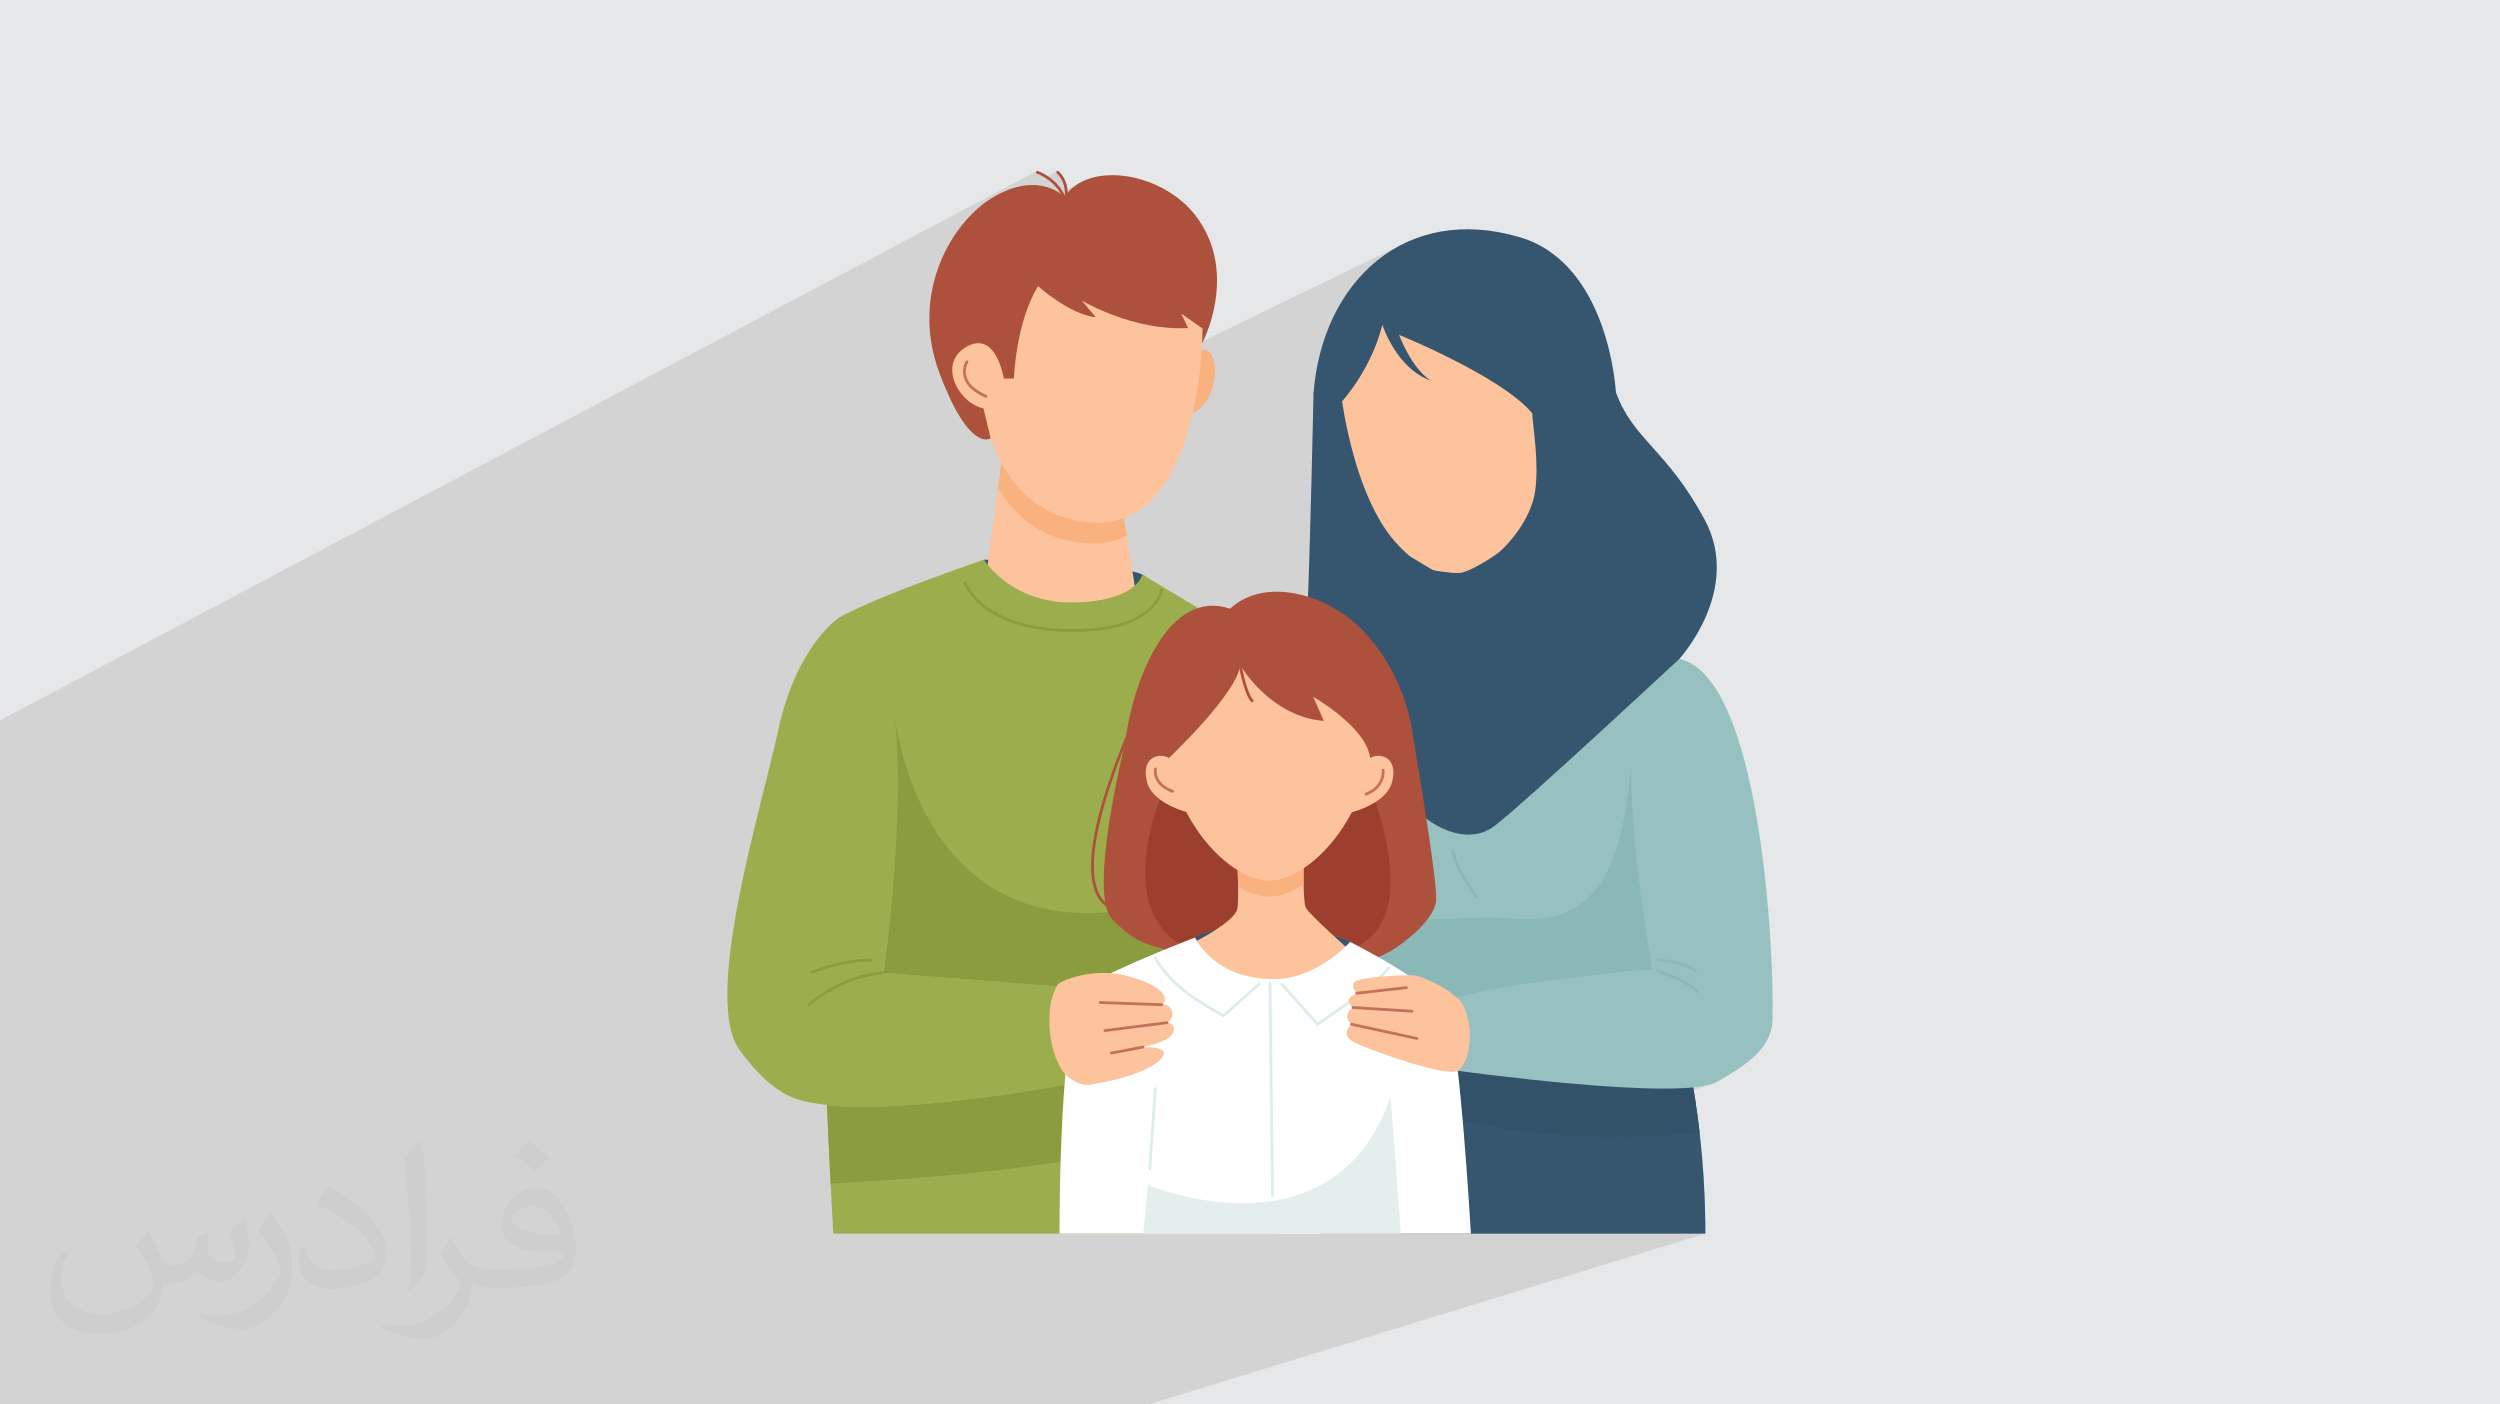 <?xml version="1.0" encoding="UTF-8"?>
<!DOCTYPE svg PUBLIC "-//W3C//DTD SVG 1.1//EN" "http://www.w3.org/Graphics/SVG/1.1/DTD/svg11.dtd">
<!-- Creator: CorelDRAW 2020 (64-Bit) -->
<svg xmlns="http://www.w3.org/2000/svg" xml:space="preserve" width="94.192mm" height="52.917mm" version="1.1" style="shape-rendering:geometricPrecision; text-rendering:geometricPrecision; image-rendering:optimizeQuality; fill-rule:evenodd; clip-rule:evenodd"
viewBox="0 0 9404.92 5283.66"
 xmlns:xlink="http://www.w3.org/1999/xlink"
 xmlns:xodm="http://www.corel.com/coreldraw/odm/2003">
 <defs>
  <style type="text/css">
   <![CDATA[
    .fil15 {fill:#36566F}
    .fil0 {fill:#E6E7E8}
    .fil11 {fill:#29455C;fill-rule:nonzero}
    .fil9 {fill:#32526A;fill-rule:nonzero}
    .fil3 {fill:#36566F;fill-rule:nonzero}
    .fil13 {fill:#8A9C3D;fill-rule:nonzero}
    .fil8 {fill:#8AB8B7;fill-rule:nonzero}
    .fil4 {fill:#96C1C0;fill-rule:nonzero}
    .fil16 {fill:#9C3F2E;fill-rule:nonzero}
    .fil12 {fill:#9CAD4D;fill-rule:nonzero}
    .fil14 {fill:#AD503C;fill-rule:nonzero}
    .fil10 {fill:#C4715B;fill-rule:nonzero}
    .fil19 {fill:#DFECEC;fill-rule:nonzero}
    .fil18 {fill:#E4EEED;fill-rule:nonzero}
    .fil7 {fill:#EAF3F2;fill-rule:nonzero}
    .fil6 {fill:#F9B180;fill-rule:nonzero}
    .fil5 {fill:#FCC39C;fill-rule:nonzero}
    .fil17 {fill:white;fill-rule:nonzero}
    .fil2 {fill:#373435;fill-opacity:0.031}
    .fil1 {fill:#2B2A29;fill-opacity:0.102}
   ]]>
  </style>
 </defs>
 <g id="Layer_x0020_1">
  <polygon class="fil0" points="-0,0 9404.92,0 9404.92,5283.66 -0,5283.66 "/>
  <path class="fil1" d="M6234.98 3605.58l-23.6 8.33 -3.73 -21.51 -4.71 -27.92 -5.35 -32.85 -5.85 -37.3 -6.19 -41.3 -6.39 -44.82 -6.44 -47.88 -6.35 -50.46 -6.09 -52.59 -5.71 -54.25 -5.16 -55.44 -4.47 -56.15 -3.64 -56.41 -2.66 -56.2 -1.49 -54.45 -0.03 -1.92 -0.25 -53.53 1.19 -52.76 2.77 -50.68 4.48 -48.14 6.35 -45.12 8.38 -41.65 10.54 -37.69 12.85 -33.28 15.32 -28.4 17.93 -23.05 20.69 -17.23 23.59 -10.95 -488.44 195.26 -31.45 0.39 -53.73 -0.62 -33.46 -0.86 162.82 -65.43 16.21 -7.05 15.78 -7.64 15.31 -8.23 14.81 -8.83 14.3 -9.43 13.74 -10.01 13.16 -10.62 12.56 -11.22 11.92 -11.82 11.27 -12.43 10.57 -13.03 9.87 -13.64 9.13 -14.25 8.35 -14.86 7.55 -15.47 6.73 -16.08 5.87 -16.68 4.99 -17.3 -2.71 -1.09 -7.68 -3.16 -11.97 -5.03 -15.59 -6.73 -18.52 -8.25 -20.8 -9.59 -22.4 -10.73 -23.3 -11.71 -23.55 -12.51 -23.12 -13.12 -22.02 -13.55 -20.24 -13.8 -17.78 -13.86 -14.66 -13.76 -10.84 -13.46 -6.37 -12.99 -1.89 -6.54 -1.89 -7.27 -1.88 -7.96 -1.87 -8.58 -1.87 -9.14 -1.84 -9.64 -1.83 -10.07 -1.8 -10.45 -1.78 -10.77 -1.74 -11.03 -1.71 -11.24 -1.68 -11.38 -1.63 -11.46 -1.58 -11.49 -1.54 -11.45 -1.48 -11.35 -1.52 -11.91 -1.45 -11.66 -1.38 -11.33 -1.3 -10.95 -1.22 -10.48 -1.11 -9.64 7.07 -7.43 8 -8.73 7.65 -8.73 7.3 -8.77 6.96 -8.83 6.62 -8.91 6.28 -9.02 5.94 -9.15 5.6 -9.32 5.26 -9.52 4.92 -9.72 4.59 -9.96 4.26 -10.24 3.92 -10.52 3.59 -10.85 3.27 -11.2 2.93 -11.58 2.61 -11.98 2.28 -12.4 1.96 -12.87 1.62 -13.34 1.29 -13.62 10.34 -4.52 19.4 -11.55 16.95 -14.32 14.53 -16.6 12.1 -18.39 9.69 -19.67 7.28 -20.48 4.89 -20.78 2.5 -20.58 0.13 -19.89 -2.25 -18.71 -4.59 -17.03 -6.95 -14.87 -3.6 -4.73 173.21 -77.17 -183.16 66.39 -7.35 -5.72 -13.94 -5.38 -27.55 -2.46 -13 2.75 -0.38 -14.6 28.45 -12.76 -10.48 1.13 -1.57 -11.13 -2.32 -11.15 -3.02 -11.13 -3.66 -11.1 -4.25 -11.03 -4.8 -10.95 -5.29 -10.84 -0.27 -0.51 -4.05 -27.54 -5.45 -29.05 -6.74 -28.8 -8.15 -28.41 -9.66 -27.84 -11.28 -27.14 -13.02 -26.28 -14.88 -25.25 -16.83 -24.08 -18.91 -22.77 -21.11 -21.28 -23.41 -19.64 -25.83 -17.85 -28.36 -15.92 -31 -13.81 -33.76 -11.55 -36.63 -9.16 -39.61 -6.58 -42.72 -3.87 -42.7 -1.11 -39.57 1.48 -30.14 3.22 0.02 -0.19 -0.51 0.25 -5.93 0.63 -33.68 6.16 -30.89 8.24 -28.24 10.16 -25.69 11.91 -124.01 59.56 15.39 -23.13 37.57 -43.98 39.66 -35.5 41.48 -27.49 -109.59 52.95 10.73 -13.12 22.55 -24.55 23.77 -23.05 24.98 -21.5 26.14 -19.88 27.29 -18.21 28.4 -16.5 29.48 -14.72 -768.85 373.43 1.43 -49.04 -80.17 -56.01 -97.19 47.85 -8.86 -1.36 -17.82 -3.21 -17.49 -3.6 -17.11 -3.95 -16.71 -4.25 -16.28 -4.51 -15.8 -4.73 -15.3 -4.89 -14.76 -5.02 -14.19 -5.1 -13.59 -5.14 -12.95 -5.13 -12.27 -5.07 -11.58 -4.98 -10.83 -4.83 -10.07 -4.65 -9.27 -4.41 -8.43 -4.14 -7.57 -3.82 -6.66 -3.45 -5.73 -3.06 -4.76 -2.59 -3.75 -2.1 -2.74 -1.55 -1.66 -0.97 -0.56 -0.33 -51.23 25.77 -9.54 -5.23 -17.14 -10.29 -16.16 -10.44 -14.96 -10.29 -13.58 -9.87 -12.01 -9.15 -10.25 -8.13 -8.31 -6.82 -6.16 -5.24 -3.84 -3.35 -1.32 -1.18 -252.78 128.79 0.08 -1.98 2.14 -25.33 3.39 -25.29 4.74 -25.13 6.21 -24.88 7.78 -24.51 9.46 -24.05 11.25 -23.48 13.15 -22.81 15.16 -22.03 17.27 -21.14 19.49 -20.16 21.84 -19.07 24.26 -17.87 26.83 -16.57 -321.63 167.21 6.25 -22.46 7.14 -21.95 483.83 -252.38 -0.24 0.1 0.58 -0.31 0.78 -0.64 0.65 -0.78 0.49 -0.89 0.3 -1 0.08 -0.78 0.02 -0.01 0 -0.04 0.01 -0.05 0.01 -0.08 0.02 -0.11 0.02 -0.13 0.03 -0.16 0.03 -0.17 0.03 -0.19 0.13 -0.78 0.17 -0.95 0.19 -1.1 0.2 -1.24 0.23 -1.39 0.22 -1.52 0.23 -1.64 0.23 -1.76 0.22 -1.9 0.21 -2 0.19 -2.11 0.16 -2.21 0.14 -2.31 0.11 -2.4 0.07 -2.49 0.02 -2.58 -0.05 -3.47 7.24 -7.91 11.43 -10.37 12.31 -9.3 13.13 -8.24 -44.99 23.56 -0.4 -3.27 -0.85 -5.13 -1.11 -5.26 -1.39 -5.35 -1.69 -5.42 -2.02 -5.47 -2.37 -5.5 -2.74 -5.49 -3.15 -5.48 -3.56 -5.43 -4 -5.35 -4.47 -5.26 -4.95 -5.13 -0.84 -0.67 -0.92 -0.48 -0.99 -0.27 -1.01 -0.09 -1.01 0.12 -0.97 0.3 -46.64 24.62 -3.85 -2.38 -7.1 -3.93 -6.26 -3.13 -5.21 -2.37 -3.98 -1.64 -2.58 -0.97 -0.95 -0.33 0.21 -0.66 -0.77 0.41 -0.42 -0.19 -0.85 -0.6 -0.7 -0.74 -0.55 -0.85 -0.37 -0.94 -0.19 -1 0.01 -1.04 0.23 -1.05 0.43 -0.98 0.6 -0.85 0.74 -0.71 0.85 -0.55 -3899.99 2066.45 0 1.39 0 6.46 0 0.45 0 0.77 0 24.2 0 3.34 0 8.48 0 38.3 0 2.64 0 19.55 0 13.18 0 4.84 0 9.3 0 5.18 0 1.66 0 0.92 0 0.27 0 0.2 0 0.22 0 2.31 0 0.05 0 0.01 0 31.14 0 181.27 0 75.37 0 36.59 0 3.2 0 2.67 0 0.72 0 7.21 0 1.07 0 0.05 0 20.31 0 37.15 0 9.99 0 7.01 0 30.53 0 15.44 0 14.93 0 1.72 0 33.61 0 13.99 0 0.4 0 85.05 0 50.74 0 112.63 0 170.65 0 1.82 0 30.69 0 39.76 0 0.86 0 0.74 0 0.3 0 0.03 0 0.16 0 0.75 0 3.1 0 12.09 0 14.31 0 23.92 0 4.1 0 1.78 0 26.22 0 33.94 0 73.39 0 3.67 0 28.48 0 30.3 0 5.06 0 31.84 0 0.01 0 0.77 0 0.32 0 2.47 0 6.72 0 0.58 0 0.09 0 4.07 0 7.59 0 0.45 0 13.77 0 16.57 0 9.3 0 88.66 0 166.72 0 1.58 0 1.57 0 4.95 0 1.54 0 4.52 0 17.35 0 62.74 0 9.6 0 20.2 0 57.43 0 32.34 0 0.8 0 4.29 0 1.19 0 0.87 0 0.01 0 0.03 0 0.22 0 1.05 0 4.23 0 17.45 0 12.46 0 9.55 0 24.99 0 28.95 0 86.4 0 4.32 0 5.37 0 0.01 0 19.99 0 7.79 0 2.81 0 8.82 0 26.38 0 9.6 0 4.73 0 4.54 0 0.21 0 9.06 0 7.46 0 0.02 0 37.65 0 14.08 0 2.73 0 12.36 0 6.48 0 1.31 0 1.44 0 26.94 0 129.46 0 15.77 0 0.04 0 7.75 0 0.01 0 8.92 0 0.05 0 5.14 0 5.99 0 7.6 20.15 0 97.74 0 8.61 0 4.8 0 4.57 0 4.15 0 0.95 0 0.88 0 20.27 0 113.28 0 2.76 0 56.72 0 12.71 0 11.32 0 2.77 0 1.97 0 7.59 0 12.92 0 0.33 0 90.12 0 0.83 0 5.53 0 16.77 0 6.5 0 1.6 0 5.23 0 12.13 0 2.88 0 9.63 0 0.37 0 6.49 0 0.77 0 7.03 0 6.07 0 1.17 0 20.64 0 14.94 0 0.15 0 5.45 0 26.45 0 7.45 0 8.13 0 2.28 0 3.56 0 1.51 0 6.85 0 0.44 0 8.43 0 2.16 0 0.2 0 46.2 0 19.01 0 5.26 0 0.77 0 5.21 0 13.87 0 1.87 0 1.13 0 46.73 0 40.71 0 1.21 0 0.23 0 8.59 0 0.8 0 15.08 0 16.66 0 40.92 0 26.61 0 7.62 0 12.79 0 0.34 0 3.53 0 6.14 0 27.48 0 2.56 0 21.89 0 7.88 0 47.84 0 5.98 0 17.73 0 36 0 39.65 0 1.04 0 10.72 0 83.11 0 3.5 0 33.57 0 54.01 0 26.58 0 2.99 0 36.95 0 1.97 0 25.34 0 0.01 0 61.8 0 18.12 0 19.14 0 0.7 0 1.88 0 32.07 0 28.67 0 47.93 0 8.13 0 9.45 0 8.37 0 2 0 54.7 0 8.91 0 9.76 0 0.37 0 0.76 0 67.3 0 0.83 0 23.12 0 4.67 0 17.35 0 1.09 0 22.15 0 179.45 0 233.47 0 53.85 0 49.27 0 18.66 0 0.01 0 0.01 0 0.01 0 0.67 0 65.46 0 234.83 0 26.74 0 60.59 0 36.35 0 2.74 0 1.86 0 0.23 0 0.1 0 3.51 0 0.78 0 4.47 0 0.62 0 3.23 0 0.84 0 0.45 0 0.48 0 89.49 0 8.64 0 213.33 0 0.13 0 1.3 0 0.1 0 8.47 0 0.19 0 1.33 0 0.11 0 2.37 0 1.96 0 44.78 0 240.32 0 804.62 0 2096.14 -642.98 -882.02 0 -263.42 0 -49.08 0 1172.9 -378.72 -0.01 -0.09 -0.01 -0.09 -0.01 -0.08 -0.02 -0.09 -0.01 -0.08 -0.01 -0.09 -0.02 -0.09 -0.01 -0.09 -3.09 1 -3.84 0.36 6.83 -2.21 0 -0.03 0 0 0 -0.01 -7 2.26 -0.49 0.05 -1.67 0.15 9.13 -2.95 0 -0.01 0 -0.02 -0.01 -0.01 -0.02 -0.02 -9.4 3.04 -5.9 0.54 -7.59 0.67 22.56 -7.29 0 -0.01 0 -0.01 0 -0.01 0 -0.01 -22.73 7.34 -0.29 0.03 -1.75 0.15 24.69 -7.98 0 -0.01 0 -0.01 0 -0.01 0 -0.02 -24.9 8.05 -6.26 0.54 -8.39 0.7 -8.57 0.7 -8.73 0.68 -8.89 0.68 -9.05 0.67 -9.21 0.65 -9.36 0.64 -9.52 0.62 -9.66 0.6 -9.81 0.59 -9.94 0.57 -10.08 0.55 -10.21 0.52 -10.35 0.5 -10.48 0.48 -10.61 0.44 -10.74 0.42 -10.85 0.4 -10.98 0.36 -11.09 0.32 -11.21 0.3 -11.31 0.26 -11.42 0.22 -11.53 0.19 -11.63 0.15 -11.73 0.1 -11.82 0.07 -11.92 0.02 -16.49 -0.04 -16.65 -0.13 -16.79 -0.22 -16.95 -0.32 -17.08 -0.41 -14.28 -0.42 403.46 -132.37 0 -0.04 0 -0.04 -0.01 -0.05 -0.02 -0.05 -403.96 132.53 -0.46 -0.01 404.42 -132.69 -0.01 -0.04 -0.01 -0.04 -0.02 -0.04 -0.01 -0.04 -0.01 -0.04 0 -0.03 -0.01 -0.04 0 -0.03 -405.24 132.96 -1.07 -0.03 -2.31 -0.08 408.45 -134.04 0 -0.04 -0.01 -0.06 -0.02 -0.07 0 -0.06 -409.06 134.24 -4.63 -0.16 413.42 -135.7 0 -0.06 -0.01 -0.08 -0.02 -0.07 0 -0.08 -414.2 135.96 -3.65 -0.13 417.66 -137.12 0 -0.01 0 -0.02 0 -0.01 0 0 -417.77 137.16 -0.24 -0.01 418.01 -137.24 -0.02 -0.09 -0.03 -0.08 -0.01 -0.08 -0.02 -0.09 -0.01 -0.08 0 -0.08 -0.01 -0.09 0 -0.09 -419.83 137.85 -2.85 -0.1 422.48 -138.74 -0.88 -5.79 -0.9 -5.77 -0.89 -5.73 -0.91 -5.7 -0.91 -5.66 -0.92 -5.64 -0.22 -1.33 72.48 -23.91 -18.46 5.38 -22.04 4.38 -25.31 3.42 -28.32 2.54 -31.04 1.69 -33.47 0.91 -35.64 0.18 -37.49 -0.49 -39.09 -1.1 -40.39 -1.67 -41.42 -2.16 -42.15 -2.61 -42.61 -3.01 -42.79 -3.32 -42.67 -3.6 -42.28 -3.82 -41.6 -3.98 -40.65 -4.08 -39.39 -4.14 -37.87 -4.13 -36.07 -4.07 -33.97 -3.94 -31.6 -3.77 -28.94 -3.54 -26 -3.26 -22.78 -2.91 -15.34 -2 863.62 -297.97 0.45 -0.2 0.44 -0.24 0.42 -0.28 0.39 -0.33 0.71 -0.8 0.52 -0.91 0.33 -0.96 0.14 -1.01 -0.06 -1.02 -0.25 -0.99 -0.44 -0.94 -0.65 -0.86 -4.12 -4.23 -4.48 -4.13 -4.81 -4.06 -5.1 -3.96 -5.37 -3.88 -5.61 -3.79 -5.8 -3.7 -5.97 -3.61 -9.21 -5.23 -9.41 -5.01 -9.51 -4.77 -3.16 -1.51 62.22 -21.68 0.55 -0.22 0.52 -0.28 0.5 -0.35 0.45 -0.4 0.41 -0.47 0.57 -0.9 0.37 -0.97 0.18 -1.01 -0.02 -1.01 -0.21 -0.99 -0.4 -0.94 -0.59 -0.86 -0.76 -0.75 -4.54 -3.37 -4.81 -3.19 -5.05 -3.02 -5.25 -2.83 -5.44 -2.67 -5.59 -2.51 -5.72 -2.36 -5.83 -2.22 -8.88 -3.05 -8.96 -2.75 -8.96 -2.47 -8.87 -2.21 -8.69 -1.94 -8.41 -1.71 -8.05 -1.48 -7.59 -1.27 -7.06 -1.07 -6.42 -0.89 -5.69 -0.71 -4.86 -0.56 -3.95 -0.41 -2.95 -0.27 -1.85 -0.16 -0.66 -0.05 -0.05 -0.01 -0.05 0 -0.05 -0.01 -0.04 0 -0.05 0 -0.05 0 -0.05 0 -0.05 0 -1.01 0.1 -0.95 0.27zm-2218.29 -2877.8l-5.36 2.81 -0.01 0.01 5.37 -2.82zm2377.15 3534.19l0 0zm-0.2 -1.58l0 0zm-0.16 -1.53l0 0zm-16.16 -120.88l0 0 0 0zm0.56 3.75l0 0z"/>
  <path class="fil2" d="M557.14 4629.28c17.95,27.21 29.6,53.36 40.96,82.43 8.45,16.91 12.93,48.09 52.57,48.09 11.61,0 28.28,-3.42 43.06,-11.61 16.63,-8.73 29.32,-21.94 35.94,-42l15.85 -53.36 38.57 -19.02 2.64 2.64c-5.27,20.09 -6.59,39.36 -6.59,54.43 0,44.63 38.57,61.56 69.22,61.56 17.95,0 34.09,-8.73 34.09,-25.11 0,-21.13 -8.98,-57.06 -20.62,-89.29 17.95,-17.95 35.94,-35.94 56.53,-50.47l3.17 1.6c8.98,38.04 14,75.56 14,100.66 0,24.57 -10.83,51.79 -19.81,69.49 -18.49,34.87 -51.25,62.62 -90.87,62.62 -30.1,0 -63.65,-15.07 -86.66,-43.06l-1.32 0c-21.66,26.96 -55.22,51.25 -108.86,51.25l-16.63 0c-2.64,35.41 -10.29,60.49 -21.94,82.95 -31.95,62.34 -126.81,106.47 -216.1,106.47 -124.17,0 -186.51,-71.59 -186.51,-166.96 0,-58.91 19.27,-113.6 48.88,-152.42l24.29 10.04c-18.49,35.41 -30.91,68.68 -30.91,101.45 0,89.29 72.66,131.83 156.4,131.83 77.68,0 173.83,-49.41 191.28,-106.72 -6.59,-62.62 -30.1,-91.93 -66.04,-148.99 10.83,-19.02 24.83,-38.04 42.28,-58.38l3.17 0 0 0 0 0 -0.02 -0.09zm1432.14 -336.04c26.15,16.39 51.79,35.66 76.87,57.85 -14,19.81 -31.45,37.79 -53.11,53.64 -25.11,-20.34 -50.19,-37.79 -75.84,-56.27 17.42,-19.55 34.62,-38.29 52.04,-55.22l0 0 0 0 0 0 0 0 0 0 0.03 0zm13.47 244.11c-42.28,0 -76.87,27.75 -76.87,48.34 0,44.13 84.53,57.85 185.72,57.31 -12.68,-51.79 -57.06,-105.68 -108.86,-105.68l0.01 0.03zm-94.86 236.19c54.96,0 103.04,-1.6 139.74,-10.83 40.96,-10.29 75.56,-30.91 75.56,-45.17 0,-3.7 0,-8.19 -1.32,-11.89 -22.98,2.11 -49.41,2.11 -72.38,2.11 -74.49,0 -131.55,-16.91 -154.02,-58.66 -5.55,-11.61 -9.51,-24.57 -9.51,-39.36 0,-40.43 17.42,-79.79 48.09,-107 25.61,-22.45 53.89,-36.44 82.67,-36.44 52.04,0 93.51,41.75 122.57,107.54 15.85,35.94 26.68,77.4 26.68,129.72 0,34.87 -9.51,64.19 -31.17,85.85 -40.43,39.11 -114.92,53.89 -229.04,53.89l-51.79 0 0 0 -13.47 0c-28.28,0 -48.62,-5.02 -64.72,-17.42l-2.64 0c0.79,6.59 1.32,12.93 1.32,19.02 0,25.61 -8.45,58.38 -25.61,84.53 -50.72,75.3 -105.68,108.04 -153.24,108.04 -48.09,0 -107,-18.49 -160.11,-42.54l9.51 -18.49c17.17,7.13 40.96,11.89 73.7,11.89 85.85,0 198.66,-82.43 212.66,-163 -3.17,-6.59 -8.98,-15.32 -17.17,-24.57 -25.11,-29.85 -40.96,-54.68 -55.75,-80.83 12.68,-25.11 24.29,-45.17 35.13,-63.4l4.49 -0.53c36.72,74.77 69.99,117.55 144.23,117.55l11.61 0 0 0 53.89 0 0 0 0 0 0 0 0 0 0 0 0.09 0.01zm-371.98 79c6.34,-34.34 6.87,-72.91 6.87,-108.86l0 -53.36c0,-99.6 -12.68,-244.36 -22.98,-338.68 17.95,-19.27 43.06,-42 62.87,-57.31l5.81 1.6c13.47,118.62 16.63,256 16.63,383.06 0,33.3 -1.32,65.79 -4.49,89.55 -1.85,30.1 -19.27,52.83 -56.53,87.7l-8.19 -3.7zm-382.8 -157.19c1.85,46.77 24.83,83.49 105.15,83.49 49.93,0 92.19,-12.93 138.96,-35.13 8.45,-3.7 12.93,-8.73 12.93,-12.93 0,-29.32 -22.45,-68.15 -60.23,-103.55 -36.72,-33.3 -85.34,-62.62 -130.76,-82.18 -15.6,-6.59 -20.62,-13.47 -20.62,-20.09 0,-13.47 17.95,-41.75 32.77,-62.09l5.02 -0.53c52.04,27.21 110.17,67.64 153.24,112.53 39.11,41.47 63.4,83.49 63.4,129.19 0,33.81 -10.29,65.51 -26.96,95.11 -57.06,28.79 -117.83,50.72 -178.06,50.72 -73.17,0 -123.1,-34.34 -123.1,-114.92 0,-8.73 0,-22.19 3.17,-39.64l25.11 0 0 0 0 0 0 0 0 0 0 0 -0.02 0zm-132.37 -132.9l45.45 73.45c16.63,27.21 32.23,56.81 32.23,103.55l0 59.7c0,48.34 -30.91,100.13 -80.83,151.38 -39.11,34.62 -73.7,49.41 -105.68,49.41 -47.55,0 -101.98,-14.79 -164.85,-41.75l7.13 -18.49c19.81,5.27 42.79,9.77 71.06,9.77 90.36,-0.53 182.8,-66.57 225.08,-147.15 5.02,-9.26 6.87,-17.95 6.87,-24.04 0,-9.26 -5.02,-19.55 -8.98,-28.79 -22.98,-43.31 -48.62,-82.95 -76.87,-119.68 14.79,-23.25 29.6,-45.7 45.7,-67.9l3.7 0.53 0 0 0 0 0 0 0 0 0 0 -0.02 0.01z"/>
  <g id="_1878670775376">
   <path class="fil3" d="M4941.34 1481.28c0,0 -13.01,633.35 -24.69,850.93 -15.37,286.92 338.48,333 770.67,342.8 590.1,13.4 630.12,-196.21 630.12,-196.21 0,0 238.02,-258.19 95.68,-523.44 -142.34,-265.24 -270.65,-302.05 -334.27,-480.36 -58.3,-163.58 -908.24,-1054.25 -1137.5,6.28z"/>
   <path class="fil4" d="M5065.36 3631.5c0,0 2.56,-115.79 -30.3,-273.03 -0.74,-3.48 -1.48,-6.99 -2.24,-10.51l-319.14 304.53 -20.84 -714.22 235.33 -309.17c75.55,-109.37 251.96,-174.94 251.96,-174.94l42.76 -29.89 795.86 -34.14c0,0 168.04,23.32 298.69,88.68 92.59,46.28 30.52,631.83 -13.5,969.15 -18.11,138.72 -33.17,235.45 -33.17,235.45l0.03 0.05c1.26,3.48 83.02,227.84 123.04,578.5 13.01,113.97 21.62,241.3 21.62,378.72l-1445.87 0 66.47 -690.38 5.63 -61.44 18.71 -203.44 4.96 -53.92z"/>
   <path class="fil3" d="M6415.46 4640.68l-1445.87 0 66.47 -690.38 5.63 -61.44 18.71 -203.44c284.19,197.53 664.59,235.17 1210.37,-2.01l0.03 0.05c1.26,3.48 83.02,227.84 123.04,578.5 13.01,113.97 21.62,241.3 21.62,378.72z"/>
   <path class="fil5" d="M6018.79 2390.13c-48.44,187.85 -252.02,270.68 -459.61,255.66 -249.08,-18 -336.28,-221.53 -336.28,-221.53 0,0 168.19,-118.13 180.04,-157.02 2.75,-9.05 4.22,-24.26 4.85,-42.32 2.14,-59.54 -4.85,-149.79 -4.85,-149.79l312.5 -128.72c0,0 5.59,56.49 13.84,120.55 7.75,60.2 17.91,127.05 27.97,159.84 20.83,67.68 261.55,163.33 261.55,163.33z"/>
   <path class="fil6" d="M5729.27 2066.96c-24.66,26.52 -54.13,53.3 -88.52,83.68 -74.08,65.51 -151.23,97.17 -232.97,74.28 2.14,-59.54 -4.85,-149.79 -4.85,-149.79l312.5 -128.72c0,0 5.59,56.49 13.84,120.55z"/>
   <path class="fil7" d="M6393.84 4261.97c-0.03,-0.24 -0.06,-0.45 -0.1,-0.7 0.04,0.25 0.07,0.46 0.1,0.7z"/>
   <path class="fil7" d="M6393.64 4260.42c0,-0.04 0,-0.02 0,-0.04l0 0.04z"/>
   <path class="fil7" d="M6393.61 4259.89c0,-0.02 0,-0.04 -0.03,-0.06 0.03,0.02 0.03,0.04 0.03,0.06z"/>
   <path class="fil7" d="M6393.25 4256.79l0 -0.04c0,0.02 0,0.02 0,0.04z"/>
   <path class="fil7" d="M6393.18 4256.29l0 -0.05c0,0.03 0,0.03 0,0.05z"/>
   <path class="fil7" d="M6378.11 4143.3c0,-0.06 0,-0.1 -0.03,-0.18 0.03,0.08 0.03,0.12 0.03,0.18z"/>
   <path class="fil7" d="M6378.08 4142.95c-0.03,-0.11 -0.07,-0.22 -0.07,-0.3 0,0.08 0.04,0.19 0.07,0.3z"/>
   <path class="fil7" d="M6377.85 4141.46c0,-0.06 -0.03,-0.14 -0.03,-0.23 0,0.07 0.03,0.19 0.03,0.23z"/>
   <path class="fil7" d="M6377.55 4139.6c0,-0.08 -0.03,-0.19 -0.03,-0.29 0,0.1 0.03,0.21 0.03,0.29z"/>
   <path class="fil7" d="M6377.33 4138.03c0,-0.02 0,-0.04 0,-0.04 0,0 0,0.02 0,0.04z"/>
   <path class="fil7" d="M6377.33 4137.9c-0.07,-0.23 -0.1,-0.44 -0.1,-0.68 0,0.24 0.03,0.45 0.1,0.68z"/>
   <path class="fil7" d="M6377.03 4136.23c-2.35,-15.5 -4.76,-30.65 -7.25,-45.48l0 0c2.49,14.83 4.9,29.98 7.25,45.48z"/>
   <path class="fil8" d="M5479.59 3841.73c-8.09,-0.87 -16.12,-1.84 -24.07,-2.92 -3.54,-14.93 -7.13,-26.69 -10.76,-34.65 -28.89,-63.57 -162.26,-148.35 -259.66,-203.71 47.33,-16.45 137.32,-78.98 185.46,-142.51 4.45,0.06 8.96,0.08 13.43,0.08 34.35,0 69.8,-1.52 105.78,-3.02 35.96,-1.52 72.44,-3.04 108.81,-3.04 29.67,0 59.26,1.01 88.46,3.83 19.63,1.91 38.36,2.84 56.27,2.84 305.41,0 363.1,-271.19 393.45,-581.27 -1.42,338.52 80.35,768.13 80.35,768.13 0,0 -583.35,53.67 -739.69,109.66l2.18 86.57z"/>
   <path class="fil9" d="M6072.91 4277.2c-174.98,0 -378.8,-14.25 -570.22,-61.99 -5.61,-64.33 -11.8,-128.7 -18.43,-187.03 0.72,0.1 482.29,67.02 774.2,67.02 41.61,0 79.34,-1.36 111.32,-4.46 2.49,14.83 4.9,29.98 7.25,45.48 0.07,0.32 0.13,0.66 0.2,0.99 0,0.24 0.03,0.45 0.1,0.68 0,0.02 0,0.07 0,0.09 0,0 0,0.02 0,0.04 0.06,0.44 0.13,0.87 0.2,1.29 0,0.1 0.03,0.21 0.03,0.29 0.1,0.56 0.2,1.08 0.27,1.63 0,0.09 0.03,0.17 0.03,0.23 0,0.11 0.03,0.17 0.03,0.28l0 0c0.04,0.29 0.1,0.61 0.13,0.91 0,0.08 0.04,0.19 0.07,0.3 0,0.06 0,0.12 0,0.17 0.03,0.08 0.03,0.12 0.03,0.18 5.43,35.95 10.49,73.67 15.07,112.94l0 0.05c0,0.15 0.03,0.31 0.07,0.46l0 0.04c0.06,0.7 0.13,1.38 0.23,2.08l0 0c0.03,0.31 0.06,0.63 0.1,0.97 0.03,0.02 0.03,0.04 0.03,0.06 0,0.17 0,0.32 0.03,0.49 0,0.02 0,0 0,0.04 0.04,0.28 0.07,0.57 0.1,0.85 0.04,0.25 0.07,0.46 0.1,0.7l0 0c-81.04,7.66 -193.32,15.24 -320.93,15.24zm-588.65 -249.01c-8.93,-78.91 -18.66,-146.94 -28.74,-189.37 7.96,1.08 15.99,2.05 24.07,2.92l4.66 186.46z"/>
   <path class="fil5" d="M5826.86 1744.73c-5.27,162.54 -65.35,224.81 -186.11,331.57 -120.75,106.75 -249.67,123.65 -393.17,-39.09 -19.98,-22.67 -38.22,-48.53 -54.86,-76.54 -22.17,-37.3 -41.47,-78.41 -58.15,-120.68 -60.72,-153.79 -87.01,-323.04 -91.74,-382.33 0,0 -80.5,-444.2 392.01,-417.98 472.49,26.25 397.25,542.52 392.03,705.05z"/>
   <path class="fil3" d="M4941.34 1481.28l107.62 28.26c0,0 109.36,-118.09 151.38,-287.86 0,0 52.49,164.52 182,210.02 -73.5,-47.25 -119,-171.95 -119,-171.95 0,0 441,178.95 519.75,322.45l295.74 -107.2c0,0 -24.46,-482.56 -360.49,-582.3 -431.36,-128.09 -745.16,166.34 -777,588.58z"/>
   <path class="fil5" d="M5771.14 1593.87c0,0 22.75,-81.67 103.24,-63.58 80.51,18.08 62.41,213.21 -60.68,247.77 -123.07,34.56 -42.57,-184.19 -42.57,-184.19z"/>
   <path class="fil10" d="M5869.16 1594l0.16 -0.06 -0.16 0.06 0 0 0.16 -0.06 -0.16 0.06c0.16,0.37 4.63,12.58 4.63,30.64 0,11.9 -1.93,26.32 -8.25,41.73 -6.32,15.41 -17.01,31.84 -34.79,47.83 -2.19,1.95 -2.36,5.28 -0.4,7.45 1.96,2.17 5.26,2.35 7.45,0.4 18.93,-16.97 30.62,-34.82 37.5,-51.68 6.92,-16.85 9.04,-32.69 9.04,-45.72 -0.03,-20.44 -5.16,-34 -5.33,-34.41 -1.02,-2.73 -4.1,-4.09 -6.81,-3.05 -2.72,1.04 -4.07,4.09 -3.05,6.81z"/>
   <path class="fil11" d="M5811.86 1521.08c-23.01,-49.02 -63.32,-94.5 -111.39,-135.12 -48.07,-40.62 -103.78,-76.36 -157.34,-106.16 -107.14,-59.58 -205.61,-95.37 -217.01,-99.44 -0.74,-0.23 -1.1,-0.37 -1.1,-0.37l3.48 -9.95c0.12,0.03 55.51,19.39 129.93,54.52 74.41,35.16 167.85,86.03 244.08,149.37 50.85,42.23 94.15,89.99 118.91,142.65l-9.57 4.49z"/>
   <path class="fil11" d="M5851.42 1504.34c-3.15,-29.67 -14.8,-59.7 -30.65,-88.07 -15.9,-28.37 -35.99,-55.05 -55.85,-78.07 -39.76,-46.05 -78.59,-77.5 -80.78,-79.29l-0.1 -0.07 0 0 6.59 -8.24c0.1,0.1 22.18,17.71 50.51,46.38 28.31,28.67 62.93,68.34 88.03,112.75 16.74,29.61 29.3,61.36 32.73,93.48l-10.48 1.13z"/>
   <path class="fil3" d="M3701.72 2105.46c0,0 495.85,9.33 595.6,56 99.75,46.67 -329.59,184.72 -519.76,105.78 -190.17,-78.94 -75.84,-161.78 -75.84,-161.78z"/>
   <path class="fil5" d="M4278.05 2261.8c0,0 -254.33,179.68 -576.33,-35l52.71 -392.71 19.62 -146.32c0,0 105.01,198.34 446.83,214.67l17.77 111.75 39.39 247.6z"/>
   <path class="fil6" d="M4238.66 2014.2c-43.22,22.62 -93.13,33.81 -150.61,29.79 -176.01,-12.34 -276.61,-110.86 -333.61,-209.9l19.62 -146.32c0,0 105.01,198.34 446.83,214.67l17.77 111.75z"/>
   <path class="fil12" d="M4778.38 2543.67c-54.98,-145.56 -195.81,-211.45 -195.81,-211.45l-285.25 -170.76c0,0 -19.26,100.34 -257.26,105 -238.01,4.66 -338.33,-161.01 -338.33,-161.01 0,0 -392.03,133.02 -543.69,217.01 -66.63,36.91 -79.21,488.89 -72.38,984.07 5.93,430.98 26.59,894.71 39.11,1146.01 5.87,117.16 9.94,188.15 9.94,188.15l1666.3 0c0,0 32.34,-1951.48 -22.64,-2097.02z"/>
   <path class="fil13" d="M3124.77 4452.54l0 0c-3.97,-79.79 -8.77,-180.95 -13.65,-295.68 40.93,5.26 88.16,7.54 139.26,7.54 256.9,0 611.56,-57.53 754.36,-82.68 -7.53,96.55 -12.06,198.58 -14.79,288.65 -211.03,33.55 -488.58,61.93 -865.18,82.18zm921.25 -661.59l-5.95 -75.46 -715.74 -55.6c0,0 82.47,-575.46 41.05,-971.52 12.33,101.46 114.86,746.7 727.04,746.7 24.36,0 49.54,-1.04 75.54,-3.15 4.4,11.06 9.85,20.14 16.46,26.9 71.01,72.52 111.87,90.19 198.02,113.21 -97.73,39.99 -232.65,98.16 -295.7,138.78 -15.96,10.28 -29.4,38.96 -40.71,80.13zm-682.08 -1115.83c0,-0.02 -0.01,-0.06 -0.01,-0.11 0,0 0,0 0,0 0,0 0,0.05 0.01,0.11z"/>
   <path class="fil6" d="M4494.94 1330.59c0,0 52.81,-45.88 71.47,27.99 18.66,73.87 -23.98,191.1 -96,198.68 -72,7.59 24.53,-226.67 24.53,-226.67z"/>
   <path class="fil5" d="M4470.68 1618.48c-12.33,42.61 -27.28,84.07 -45.25,122.64 -62.88,135.4 -162.73,235.19 -317.71,224.34 -366.34,-25.68 -406,-424.7 -406,-424.7 -22.42,-99.89 -165.68,-511.03 163.33,-665.02 329.01,-153.96 648.68,84.02 658.01,303.36 4.26,100.14 -5.58,278 -52.39,439.37z"/>
   <path class="fil14" d="M3776.38 1424.11l37.92 0c0,0 7,-212.94 91,-347.66 0,0 115.5,105 217,117.25l-52.5 -63.02c0,0 193.32,115.53 399.42,103.27l-25.48 -54.25 80.17 56.01 -1.63 56.05c0,0 140.79,-262.57 -23.7,-479.56 -121.71,-160.55 -399.02,-211.76 -494.69,-71.77 0,0 -89.83,-96.22 -256.09,-5.22 -166.25,90.99 -327.25,366.19 -213.5,668.72 113.75,302.53 192.5,245.03 192.5,245.03l-50.82 -211.97 100.41 -12.86z"/>
   <path class="fil5" d="M3776.38 1424.11c0,0 -29.17,-186.69 -143.5,-117.83 -114.34,68.83 -12.83,233.34 87.51,232.17 100.33,-1.17 56,-114.34 56,-114.34z"/>
   <path class="fil10" d="M3633.06 1358.33c-0.14,0.23 -2.69,4.37 -5.22,11.34 -2.54,6.98 -5.06,16.8 -5.06,28.41 -0.03,14.41 4,31.57 16.61,48.65 12.61,17.09 33.61,34.03 67.2,48.82 2.67,1.18 5.78,-0.03 6.96,-2.71 1.17,-2.67 -0.04,-5.78 -2.71,-6.96 -32.38,-14.26 -51.71,-30.17 -62.95,-45.41 -11.21,-15.26 -14.54,-29.87 -14.57,-42.39 0,-10.04 2.23,-18.7 4.44,-24.8 1.11,-3.05 2.21,-5.46 3.02,-7.07 0.41,-0.81 0.74,-1.42 0.96,-1.81 0.11,-0.2 0.2,-0.34 0.25,-0.43l0.05 -0.09 -0.05 -0.03 0.05 0.03 0 0 -0.05 -0.03 0.05 0.03c1.54,-2.48 0.77,-5.73 -1.71,-7.26 -2.48,-1.54 -5.73,-0.78 -7.27,1.71z"/>
   <path class="fil14" d="M4013.83 756.77l-3.27 0 3.26 0.27 0.01 -0.27 -3.27 0 3.26 0.27 -0.85 -0.07 0.85 0.07 0 0 -0.85 -0.07 0.85 0.07c0,-0.04 0.06,-0.4 0.15,-0.93 0.31,-1.86 1.01,-5.53 1.6,-10.36 0.6,-4.9 1.12,-10.99 1.12,-17.97 0,-11.62 -1.43,-25.62 -6.36,-40.16 -4.91,-14.53 -13.37,-29.63 -27.26,-43.12 -2.09,-2.06 -5.43,-1.99 -7.46,0.1 -2.04,2.08 -2,5.42 0.09,7.45 12.6,12.28 20.16,25.78 24.63,38.96 4.46,13.17 5.8,26.01 5.79,36.77 0,7.75 -0.68,14.37 -1.37,19.23 -0.35,2.46 -0.69,4.43 -0.96,5.96 -0.13,0.76 -0.24,1.39 -0.33,1.96 -0.05,0.26 -0.08,0.53 -0.12,0.79 -0.03,0.3 -0.07,0.53 -0.07,1.06 0,2.92 2.37,5.26 5.27,5.26 2.93,0 5.28,-2.35 5.28,-5.26z"/>
   <path class="fil14" d="M3900.76 653.29l0.21 -0.66 -0.22 0.66 0.01 0 0.21 -0.66 -0.22 0.66c0.26,0.07 19.67,6.46 42.1,22.82 11.2,8.18 23.17,18.8 33.92,32.37 10.76,13.54 20.32,30.02 26.77,49.92 0.89,2.75 3.87,4.26 6.65,3.37 2.77,-0.9 4.28,-3.87 3.38,-6.66 -6.91,-21.35 -17.24,-39.06 -28.81,-53.56 -17.34,-21.75 -37.44,-36.25 -53.22,-45.38 -15.79,-9.11 -27.27,-12.84 -27.54,-12.94 -2.77,-0.9 -5.74,0.63 -6.64,3.4 -0.9,2.79 0.62,5.73 3.39,6.65z"/>
   <path class="fil12" d="M3158.04 2322.46c0,0 -158.67,100.34 -228.67,417.67 -70,317.34 -287.01,1018.81 -147,1210.17 140,191.33 234.18,193.11 319.67,205.33 300.13,42.89 966.03,-85.46 966.03,-85.46l-28 -354.67 -715.74 -55.6c0,0 195.38,-1363.11 -166.29,-1337.44z"/>
   <path class="fil13" d="M3052.18 3663.61l-4.05 -9.76c0.14,-0.06 28.43,-11.82 70.79,-23.58 42.38,-11.76 98.81,-23.56 155.42,-23.56 2.7,0 5.39,0.03 8.09,0.07l-0.22 10.55c-2.62,-0.04 -5.24,-0.06 -7.87,-0.06 -0.02,0 -0.03,0 -0.05,0 -53.42,0 -107.31,10.85 -148.6,22.09 -41.31,11.22 -70.01,22.82 -73.22,24.12 -0.21,0.09 -0.3,0.13 -0.3,0.13z"/>
   <path class="fil13" d="M3043.23 3786.29l-7.16 -7.77c0.2,-0.19 30.8,-28.42 82.03,-58 51.21,-29.59 123.09,-60.56 205.89,-65.87l0.67 10.5c-79.28,5.09 -148.79,34.51 -198.91,63.13 -50.11,28.63 -80.8,56.41 -82.45,57.94l-0.07 0.06z"/>
   <path class="fil4" d="M5477.42 3755.16l6.84 273.03c0,0 839.94,116.78 974.24,42.04 134.3,-74.72 190.27,-130 206.63,-205.04 16.33,-75.02 -11.68,-1314.05 -347.68,-1386.39 -335.99,-72.33 -100.33,1166.7 -100.33,1166.7 0,0 -583.35,53.67 -739.69,109.66z"/>
   <path class="fil8" d="M6386.29 3735.95c-1.46,0 -2.85,-0.59 -3.9,-1.72 -9.04,-9.86 -22.41,-19.63 -37.4,-28.59 -15,-8.97 -31.65,-17.14 -47.34,-24.09 -31.38,-13.91 -58.89,-22.93 -62.01,-23.93 -0.2,-0.07 -0.3,-0.11 -0.3,-0.11 -2.78,-0.87 -4.33,-3.84 -3.43,-6.63 0.73,-2.24 2.81,-3.67 5.03,-3.67 0.53,0 1.06,0.09 1.62,0.25 0.07,0.02 15.6,4.98 37.11,13.47 21.51,8.49 49.06,20.51 73.22,34.76 16.13,9.53 30.78,20 41.28,31.39 1.99,2.16 1.83,5.49 -0.3,7.48 -1.02,0.93 -2.32,1.4 -3.57,1.4z"/>
   <path class="fil8" d="M6378.08 3657.76c-1.13,0 -2.29,-0.36 -3.25,-1.12 -10.09,-7.98 -23.43,-14.65 -37.9,-20.01 -14.43,-5.36 -29.95,-9.47 -44.32,-12.52 -28.8,-6.13 -53.1,-8.13 -55.82,-8.35l-0.23 -0.02c-2.92,-0.21 -5.09,-2.73 -4.89,-5.63 0.19,-2.79 2.51,-4.9 5.26,-4.9 0.13,0 0.26,0 0.39,0.02 0.1,0 13.84,1 33.44,4.11 19.56,3.11 44.92,8.33 68.39,16.85 15.66,5.72 30.49,12.88 42.25,22.15 2.28,1.82 2.65,5.13 0.86,7.42 -1.03,1.33 -2.59,2 -4.17,2z"/>
   <path class="fil15" d="M5573.21 1345.56c0,0 189.39,157.5 191.35,209.71 1.96,52.21 26.13,183.96 10.51,292.82 -15.62,108.86 -106.32,205.21 -134.33,228.21 -28.01,23.01 -115.6,76.28 -147.78,78.98 -32.17,2.7 -102.07,-10.19 -102.07,-10.19l-86.44 -51.95 -68.33 111.6 -75.38 257.29 205.32 617.97c0,0 142.17,115.45 258.42,25.62 116.24,-89.82 692.93,-626.82 692.93,-626.82l1.89 -199.3 -300.75 -899.92 -460.13 -367.28 -235.99 30.76 -15.61 180.9 266.38 121.6z"/>
   <path class="fil8" d="M5554.14 3378.35c-1.62,0 -3.21,-0.74 -4.24,-2.16 -86.05,-117.05 -89.41,-176.04 -89.45,-177.29 -0.15,-2.92 2.09,-5.38 5,-5.53 0.09,0 0.17,0 0.26,0 2.81,0 5.12,2.2 5.27,5l0 0.09 0.04 0.38c0.03,0.38 0.09,0.99 0.21,1.81 0.22,1.67 0.64,4.25 1.42,7.73 1.55,6.99 4.47,17.61 10.09,31.88 11.23,28.58 33.09,71.77 75.65,129.68 1.74,2.35 1.23,5.66 -1.12,7.39 -0.95,0.68 -2.03,1.02 -3.13,1.02z"/>
   <path class="fil13" d="M4034.99 2377.28c-86.79,0 -155.93,-11.46 -210.84,-28.76 -54.91,-17.29 -95.58,-40.42 -125.36,-63.62 -59.59,-46.43 -75.52,-93.06 -75.75,-93.75l0 0 7.06 -2.39 2.95 -1 0 0 0 0 0.01 0.03 0.06 0.17c0.06,0.16 0.15,0.42 0.28,0.77 0.27,0.7 0.7,1.75 1.3,3.14 1.2,2.76 3.12,6.81 5.93,11.87 5.62,10.11 14.82,24.21 29.05,39.94 28.47,31.42 77,69.36 157.65,94.77 53.76,16.93 121.81,28.28 207.67,28.28 10.68,0 21.66,-0.18 32.9,-0.54 107.01,-3.44 175.55,-25.83 219.4,-52.18 43.85,-26.36 63.18,-56.67 71.8,-76.84 5.73,-13.45 6.65,-22.4 6.67,-22.54l0 0 1.75 0.18 -1.76 -0.17 10.51 0.98c-0.07,0.63 -2.17,22.2 -20.44,49.46 -18.25,27.27 -52.7,60.04 -116.58,82.99 -42.59,15.33 -98.24,26.33 -171.01,28.68 -11.36,0.37 -22.44,0.54 -33.24,0.54zm330.76 -162.64l0 0z"/>
   <path class="fil14" d="M4231.98 2798.47c0,0 -141.24,564.7 -47.58,660.36 93.66,95.67 134.86,95.87 296.67,138.78 161.82,42.91 635.02,19.53 694.35,5.7 59.33,-13.83 222.67,-132.83 227.34,-216.82 4.66,-84.01 -86.34,-611.35 -86.34,-611.35 0,0 -167.88,-368.37 -567.01,-324.34 -399.15,44.03 -517.43,347.67 -517.43,347.67z"/>
   <path class="fil16" d="M5108.98 3558.93c-13.21,-6.93 -22.78,-11.76 -27.28,-14.02 -0.93,-0.47 -1.9,-0.95 -2.87,-1.44l0 0 0 0 0 0 0 0c-19.15,-9.38 -40.6,-17.63 -63.72,-24.78 -42.57,-39.13 -94.91,-88.81 -102.36,-103.04 -5.77,-10.97 -8.01,-49.65 -8.69,-89.02 -0.91,-48.33 0.51,-97.65 0.51,-97.65 -35.01,25.29 -74.43,33.72 -111.46,33.72 -74.07,0 -138.51,-33.72 -138.51,-33.72 0,0 2.52,54.42 3.15,105.89 0.45,37.03 -0.06,72.57 -3.17,85.23 -5.99,24.56 -45.47,55.03 -82.65,78.93 -31.04,7.09 -57.13,16.41 -75.93,27.85l0 0c0,0 -23,8.79 -58.53,22.94 -245.73,-150.67 -66.47,-562.33 -66.47,-562.33l772.14 -55.31c0,0 151.41,350.96 57.87,531.32 -14.95,28.83 -36.73,65.66 -92.04,95.44z"/>
   <path class="fil3" d="M4496 3526.88c102.67,-62.48 423.06,-61.55 582.83,16.59 169.81,83.06 -191.19,215.38 -385.99,172.02 -194.8,-43.35 -196.84,-188.61 -196.84,-188.61z"/>
   <path class="fil5" d="M5071.42 3569.66c0,0 -116.68,180.85 -323.17,159.84 -206.52,-20.99 -245.35,-190.68 -245.35,-190.68 0,0 139.94,-70.65 151.68,-118.71 3.11,-12.66 3.61,-48.2 3.17,-85.23 -0.63,-51.47 -3.15,-105.89 -3.15,-105.89 0,0 144.97,75.85 249.97,0 0,0 -1.42,49.33 -0.51,97.65 0.68,39.36 2.92,78.04 8.69,89.02 12.83,24.49 158.67,154.01 158.67,154.01z"/>
   <path class="fil17" d="M3985.93 4640.68c0,0 -4.2,-862.18 100.8,-929.86 105,-67.67 409.28,-183.94 409.28,-183.94 0,0 67.9,156.53 295.4,156.53 165.68,0 287.42,-139.94 287.42,-139.94 0,0 319.27,158.02 365.93,260.7 46.66,102.65 88.68,836.51 88.68,836.51l-1547.51 0z"/>
   <path class="fil6" d="M4904.07 3326.63c-45.37,30.15 -90.51,46.43 -129.63,46.43 -35.44,0 -75.72,-13.34 -116.68,-38.19 -0.63,-51.47 -3.15,-105.89 -3.15,-105.89 0,0 144.97,75.85 249.97,0 0,0 -1.42,49.33 -0.51,97.65z"/>
   <path class="fil5" d="M4774.43 2346.97c-133.66,0 -415.87,138.25 -387.86,446.26 27.99,307.99 246.76,519.76 387.86,519.76 141.1,0 359.87,-211.77 387.86,-519.76 28,-308.01 -254.22,-446.26 -387.86,-446.26z"/>
   <path class="fil14" d="M4397.44 2851.48c0,0 258.62,-244.35 267.95,-349.35 0,0 112.01,193.68 315.02,210l-40.33 -91c0,0 199.63,113.05 214.48,230.35l87.33 57.43 74.53 -133.78c0,0 -17.12,-226.49 -192.51,-406.01 -133.53,-136.68 -367.51,-199.51 -496.21,-79.26 -232.19,-77.67 -365.98,267.1 -395.72,508.6l78.14 110.44 87.32 -57.43z"/>
   <path class="fil5" d="M5154.57 2851.48c34.29,-20.35 105.08,-6.33 83.29,87 -21.77,93.34 -175,122.87 -175,122.87l91.7 -209.87z"/>
   <path class="fil5" d="M4397.44 2851.48c-34.29,-20.35 -105.07,-6.33 -83.28,87 21.78,93.34 175,122.87 175,122.87l-91.71 -209.87z"/>
   <path class="fil18" d="M5270.01 4640.68l-38.48 -515.37c-214.88,625.33 -912.85,332.91 -912.85,332.91l-17.8 182.46 969.13 0z"/>
   <path class="fil10" d="M4341.73 2891.9c-0.06,0.27 -0.76,3.73 -0.76,9.29 0,9 1.86,23.64 11.48,38.9 9.6,15.26 26.92,30.84 56.79,41.84 2.73,1.02 5.76,-0.38 6.78,-3.13 1.01,-2.72 -0.39,-5.76 -3.14,-6.77 -28.12,-10.41 -43.2,-24.43 -51.51,-37.56 -8.29,-13.16 -9.85,-25.69 -9.85,-33.28 0,-2.35 0.15,-4.17 0.29,-5.42 0.07,-0.62 0.14,-1.08 0.19,-1.38l0.05 -0.29 0.01 -0.07 -1.74 -0.34 1.73 0.37 0.01 -0.03 -1.74 -0.34 1.73 0.37c0.6,-2.86 -1.24,-5.66 -4.08,-6.25 -2.86,-0.6 -5.65,1.24 -6.25,4.09z"/>
   <path class="fil10" d="M5198.02 2898.34l1.73 -0.24 -1.73 0.22 0 0.02 1.73 -0.24 -1.73 0.22c0,0.06 0.23,1.9 0.23,5.02 0,7.37 -1.29,21.83 -9.46,36.96 -4.1,7.59 -9.91,15.38 -18.22,22.66 -8.32,7.29 -19.17,14.09 -33.41,19.6 -2.7,1.06 -4.04,4.09 -3,6.82 1.04,2.73 4.09,4.07 6.82,3.02 15.27,-5.91 27.24,-13.34 36.52,-21.49 13.96,-12.21 21.86,-25.97 26.17,-38.22 4.3,-12.22 5.12,-22.93 5.12,-29.35 0,-3.86 -0.29,-6.19 -0.31,-6.4 -0.39,-2.89 -3.05,-4.92 -5.94,-4.53 -2.89,0.38 -4.92,3.04 -4.53,5.93z"/>
   <path class="fil14" d="M4660.2 2503.06c0.02,0.08 4.79,27.03 12.88,57.45 4.05,15.23 8.91,31.31 14.48,45.44 2.79,7.07 5.74,13.64 8.92,19.42 3.17,5.77 6.5,10.72 10.25,14.62 2.03,2.09 5.36,2.13 7.46,0.1 2.09,-2.03 2.15,-5.38 0.1,-7.47 -2.77,-2.84 -5.7,-7.1 -8.57,-12.33 -5.02,-9.17 -9.82,-21.29 -14.11,-34.23 -6.4,-19.4 -11.67,-40.67 -15.33,-57.04 -1.84,-8.19 -3.26,-15.16 -4.22,-20.06 -0.49,-2.46 -0.84,-4.4 -1.1,-5.73 -0.12,-0.66 -0.21,-1.17 -0.27,-1.51 -0.07,-0.34 -0.09,-0.51 -0.09,-0.51 -0.53,-2.88 -3.25,-4.78 -6.12,-4.27 -2.88,0.51 -4.79,3.25 -4.28,6.12z"/>
   <path class="fil14" d="M4290.82 2645.64c-0.05,0.11 -46.54,95.29 -93.07,219.36 -23.25,62.04 -46.53,131.28 -64.01,199.53 -17.47,68.26 -29.18,135.48 -29.18,193.7 0,38.53 5.11,73.16 17.38,101.56 6.14,14.19 14.09,26.82 24.08,37.45 10,10.66 22.06,19.32 36.24,25.57 2.67,1.19 5.78,-0.02 6.96,-2.68 1.18,-2.69 -0.03,-5.79 -2.69,-6.97 -12.92,-5.7 -23.74,-13.49 -32.81,-23.14 -13.58,-14.46 -23.24,-33.23 -29.52,-55.53 -6.26,-22.28 -9.11,-48.06 -9.1,-76.26 -0.01,-56.79 11.5,-123.35 28.86,-191.08 26.01,-101.61 65.11,-205.89 97.7,-284.7 16.3,-39.42 30.96,-72.48 41.55,-95.68 5.29,-11.58 9.57,-20.73 12.51,-26.96 1.48,-3.11 2.63,-5.49 3.39,-7.09 0.78,-1.61 1.18,-2.43 1.18,-2.43 1.28,-2.63 0.19,-5.79 -2.43,-7.08 -2.63,-1.27 -5.78,-0.19 -7.06,2.43z"/>
   <path class="fil19" d="M4325.56 4402.31c-0.12,0 -0.25,-0.02 -0.37,-0.02 -2.91,-0.19 -5.1,-2.73 -4.91,-5.63l20.71 -301.8c0.19,-2.8 2.51,-4.92 5.26,-4.92 0.12,0 0.24,0.02 0.36,0.02 2.92,0.19 5.11,2.73 4.91,5.63l-20.71 301.81c-0.19,2.79 -2.51,4.91 -5.25,4.91z"/>
   <path class="fil19" d="M4787.16 4502.57c-2.9,-0.02 -5.24,-2.32 -5.28,-5.23l-9.55 -799.99c-0.02,-2.92 2.31,-5.3 5.21,-5.34 0.03,0 0.05,0 0.09,0 2.88,0 5.24,2.33 5.26,5.22l9.54 799.98c0.05,2.94 -2.3,5.32 -5.21,5.34 -0.02,0 -0.04,0.02 -0.06,0.02z"/>
   <path class="fil19" d="M4603.32 3827.74l-3.3 -1.86c-47.63,-27.13 -96.97,-55.18 -142.05,-89.92 -45.1,-34.74 -85.95,-76.24 -116.32,-130.23l0 0c-1.43,-2.56 -0.53,-5.76 2.02,-7.2 0.82,-0.47 1.71,-0.68 2.59,-0.68 1.84,0 3.63,0.98 4.6,2.69 29.53,52.46 69.24,92.9 113.56,127.06 43.28,33.36 90.96,60.71 137.56,87.25l131.94 -117.18c0.99,-0.89 2.26,-1.33 3.5,-1.33 1.46,0 2.89,0.61 3.94,1.77 1.93,2.2 1.74,5.53 -0.44,7.46l-137.6 122.19z"/>
   <path class="fil19" d="M4955.36 3860.08l-137.79 -154.96 0 0c-1.95,-2.19 -1.76,-5.53 0.42,-7.45 1.02,-0.91 2.26,-1.35 3.52,-1.35 1.44,0 2.9,0.61 3.92,1.77l131.73 148.14c0.45,-0.27 0.89,-0.57 1.4,-0.91 3.35,-2.24 8.26,-5.51 14.4,-9.67 12.29,-8.3 29.57,-20.1 49.46,-34.08 39.76,-27.96 89.98,-64.65 131.75,-99.45 27.83,-23.18 51.94,-45.58 66.47,-63.65 1.03,-1.31 2.58,-1.99 4.11,-1.99 1.16,0 2.32,0.38 3.3,1.18 2.28,1.82 2.64,5.13 0.8,7.41 -15.4,19.11 -39.8,41.73 -67.93,65.16 -28.1,23.41 -59.86,47.57 -89.73,69.4 -59.75,43.62 -111.96,77.91 -112.01,77.93l-3.81 2.51z"/>
   <path class="fil5" d="M3954.89 3765.66c-10.25,43.07 -16.92,158.39 33.83,249.67 27.62,49.65 81.98,69.5 106.17,65.92 145.64,-21.58 244.16,-62.79 275.34,-100.91 41.69,-50.96 -87.51,-39.67 -87.51,-39.67 0,0 94.51,-12.84 121.34,-43.18 26.84,-30.31 4.27,-51.7 -13.99,-50.16 36.17,-17.1 21.39,-74.28 -19.07,-67.67 31.5,-21.77 1.95,-74.28 -131.05,-108.51 -133,-34.21 -256.03,21.12 -262.96,34.67 -6.94,13.56 -16.27,35.35 -22.1,59.84z"/>
   <path class="fil10" d="M4139.04 3776.76l231.78 8.18c2.92,0.1 5.35,-2.18 5.46,-5.09 0.11,-2.92 -2.18,-5.36 -5.09,-5.47l-231.78 -8.15c-2.92,-0.11 -5.36,2.18 -5.46,5.09 -0.1,2.91 2.18,5.36 5.09,5.44z"/>
   <path class="fil10" d="M4157.4 3882.31l233.33 -29.74c2.9,-0.36 4.94,-3.01 4.58,-5.89 -0.38,-2.9 -3.02,-4.94 -5.91,-4.58l-233.34 29.74c-2.9,0.38 -4.93,3.03 -4.56,5.91 0.36,2.9 3.01,4.94 5.9,4.56z"/>
   <path class="fil10" d="M4182.23 3966.85l118.59 -22.77c2.87,-0.55 4.74,-3.31 4.19,-6.16 -0.55,-2.87 -3.31,-4.75 -6.18,-4.2l-118.6 22.77c-2.86,0.55 -4.73,3.31 -4.19,6.18 0.56,2.86 3.31,4.73 6.19,4.18z"/>
   <path class="fil5" d="M5504.26 3781.99c-23.65,-47.9 -143.7,-107.47 -182,-112 -38.3,-4.54 -206.5,5.82 -225.18,23.32 -18.67,17.5 7.01,43.18 7.01,43.18 0,0 -57.94,22.17 -13.81,53.67 0,0 -45.69,26.84 -6.02,63 0,0 -53.67,42 23.33,74.66 77,32.66 333.37,124.87 376.67,100.36 43.32,-24.51 65.5,-154.03 20,-246.2z"/>
   <path class="fil10" d="M5104.67 3741.74l186.67 -20.99c2.9,-0.34 4.98,-2.96 4.67,-5.85 -0.34,-2.89 -2.96,-4.98 -5.85,-4.64l-186.67 20.99c-2.9,0.34 -4.98,2.96 -4.64,5.85 0.31,2.9 2.93,4.98 5.82,4.64z"/>
   <path class="fil10" d="M5089.93 3795.43l221.48 14c2.92,0.18 5.43,-2.04 5.59,-4.92 0.2,-2.92 -2.02,-5.43 -4.91,-5.62l-221.48 -14c-2.92,-0.19 -5.43,2.04 -5.6,4.94 -0.18,2.92 2.03,5.41 4.92,5.6z"/>
   <path class="fil10" d="M5083.11 3858.33l246.19 53.67c2.86,0.61 5.66,-1.18 6.27,-4.03 0.64,-2.85 -1.18,-5.65 -4.02,-6.29l-246.18 -53.67c-2.85,-0.61 -5.65,1.18 -6.29,4.03 -0.61,2.85 1.19,5.65 4.03,6.29z"/>
  </g>
 </g>
</svg>
